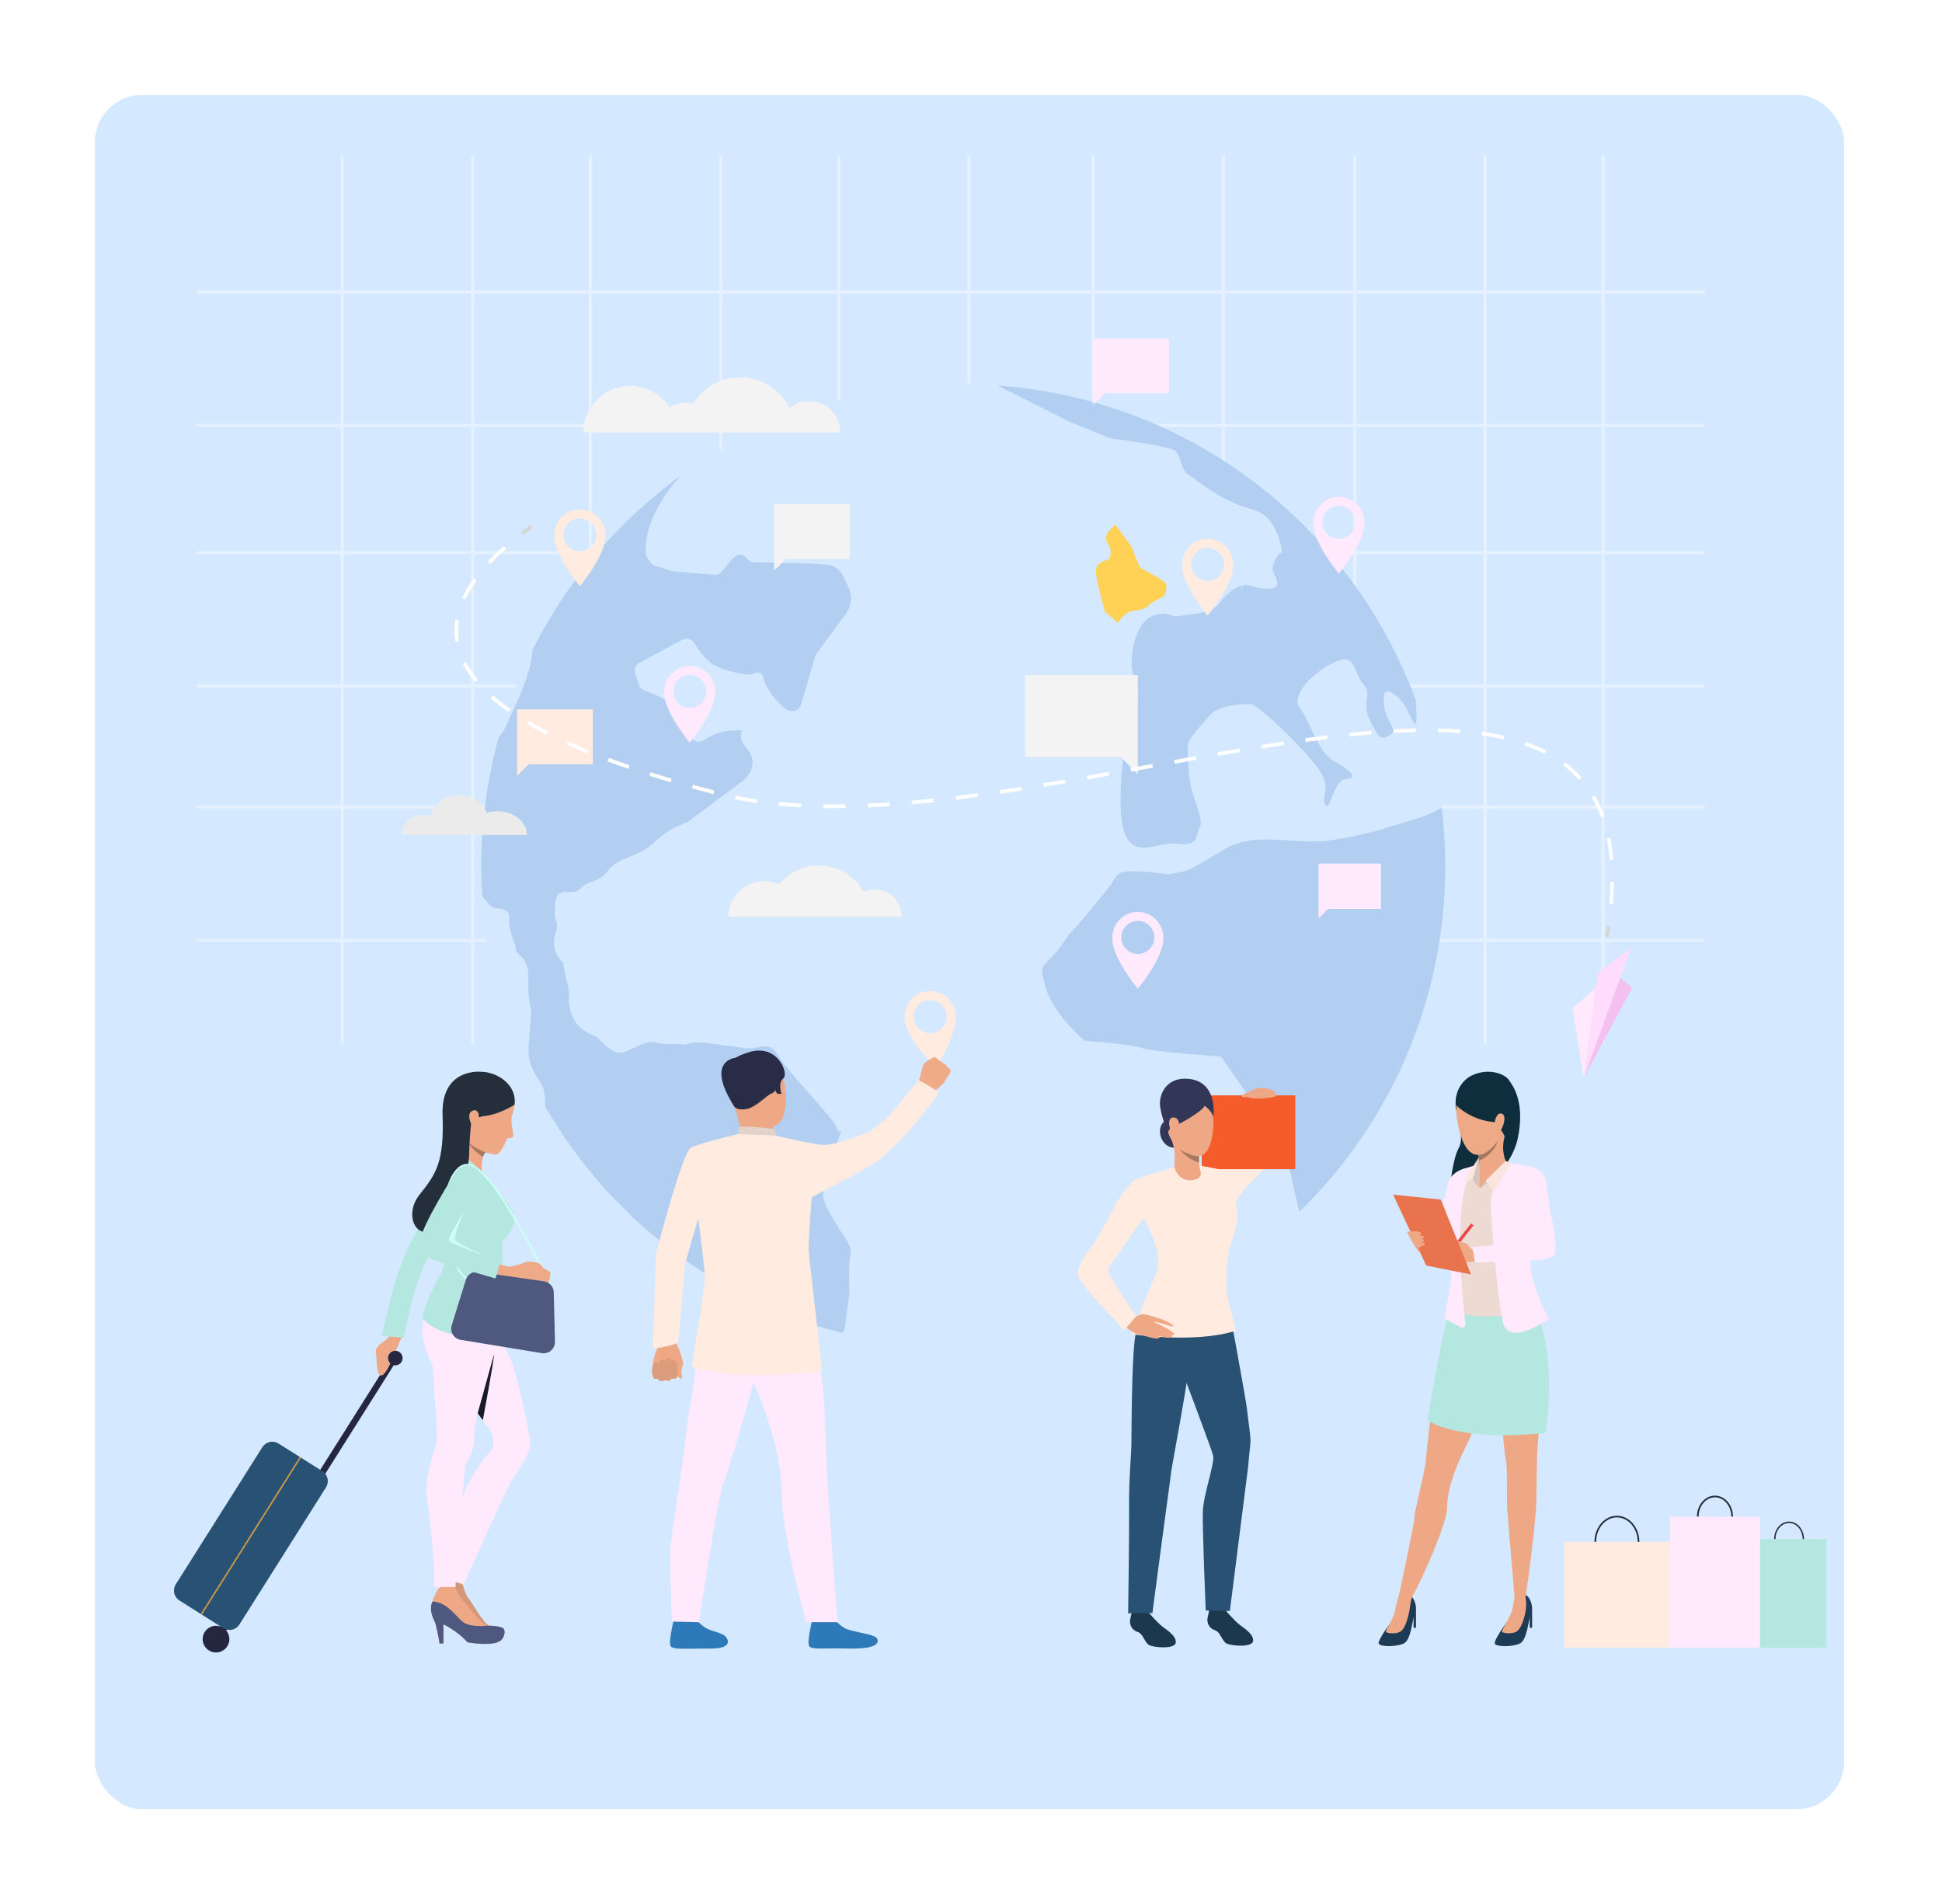<svg width="614" height="602" viewBox="0 0 614 602" fill="none" xmlns="http://www.w3.org/2000/svg">
<g filter="url(#filter0_dd_2967_10213)">
<rect x="30" y="30" width="553.041" height="542" rx="15" fill="#D4E8FF"/>
</g>
<g opacity="0.4">
<path d="M62.118 92.3H539.036" stroke="white" stroke-miterlimit="10"/>
<path d="M62.118 134.504H539.036" stroke="white" stroke-miterlimit="10"/>
<path d="M62.118 174.712H539.036" stroke="white" stroke-miterlimit="10"/>
<path d="M62.118 216.916H539.036" stroke="white" stroke-miterlimit="10"/>
<path d="M62.118 255.126H539.036" stroke="white" stroke-miterlimit="10"/>
<path d="M62.118 297.331H539.036" stroke="white" stroke-miterlimit="10"/>
<path d="M386.784 49.07V330.236" stroke="white" stroke-miterlimit="10"/>
<path d="M345.589 49.07V330.236" stroke="white" stroke-miterlimit="10"/>
<path d="M306.354 49.07V330.236" stroke="white" stroke-miterlimit="10"/>
<path d="M265.159 49.07V330.236" stroke="white" stroke-miterlimit="10"/>
<path d="M227.885 49.07V330.236" stroke="white" stroke-miterlimit="10"/>
<path d="M186.677 49.07V330.236" stroke="white" stroke-miterlimit="10"/>
<path d="M149.416 49.07V330.236" stroke="white" stroke-miterlimit="10"/>
<path d="M108.221 49.07V330.236" stroke="white" stroke-miterlimit="10"/>
<path d="M506.838 49.07V330.236" stroke="white" stroke-miterlimit="10"/>
<path d="M469.576 49.07V330.236" stroke="white" stroke-miterlimit="10"/>
<path d="M428.382 49.07V330.236" stroke="white" stroke-miterlimit="10"/>
</g>
<g filter="url(#filter1_d_2967_10213)">
<path d="M456.577 280.317C462.331 196.354 398.93 123.624 314.967 117.871C231.004 112.118 158.275 175.519 152.521 259.482C146.768 343.444 210.169 416.174 294.132 421.927C378.094 427.681 450.824 364.28 456.577 280.317Z" fill="#D4E8FF"/>
<path d="M350.754 172.814C350.754 172.814 346.517 173.536 346.517 176.35C346.517 179.164 347.929 184.091 347.929 184.091L349.341 189.379L353.458 192.905L354.98 190.813C354.98 190.813 356.633 189.324 358.155 189.149C363.4 188.514 363.443 186.981 363.443 186.981L368.031 184.452C368.031 184.452 369.794 180.927 368.031 179.876C366.268 178.813 361.177 175.638 360.728 175.638C360.279 175.638 357.816 168.938 357.816 168.938L352.648 161.887C352.648 161.887 349.002 164.81 349.714 166.693C350.414 168.576 351.476 169.288 351.126 171.051L350.776 172.814H350.754Z" fill="url(#paint0_linear_2967_10213)"/>
<path d="M455.818 251.414C453.42 252.837 451.209 253.779 447.147 255.027C436.516 258.279 433.559 259.461 421.746 261.52C409.932 263.589 396.936 258.268 386.6 264.772C376.265 271.264 374.392 271.461 374.392 271.461L369.378 272.447C369.378 272.447 355.834 270.29 353.634 272.348C351.718 274.144 354.126 272.447 345.269 283.078C336.411 293.709 339.411 289.297 336.411 293.709C329.875 303.333 328.145 299.019 330.51 307.888C332.875 316.745 342.915 325.012 342.915 325.012C342.915 325.012 358.276 326.194 361.221 327.376C364.177 328.559 386.031 330.037 386.031 330.037C386.031 330.037 401.677 352.482 404.622 357.201C407.578 361.931 407.797 366.923 409.954 375.507C410.304 376.92 410.589 378.102 410.819 379.109C439.275 351.431 456.946 312.716 456.946 269.885C456.946 263.633 456.563 257.458 455.84 251.414H455.818Z" fill="#B2CFF1"/>
<path d="M418.975 250.342C420.387 253.517 421.449 242.568 425.686 242.218C429.935 241.867 426.037 239.042 421.449 236.459C416.862 233.875 413.676 223.145 410.851 219.619C408.026 216.083 415.088 208.32 422.15 205.255C429.212 202.2 427.8 209.021 430.975 212.196C434.161 215.382 430.274 218.196 433.088 223.67C435.913 229.145 436.274 230.207 439.405 228.444C442.537 226.67 438.059 224.7 437.566 218.557C437.336 215.612 437.336 212.557 441.923 216.368C446.423 220.09 448.537 233.163 447.628 217.386C427.427 162.346 376.384 122.208 315.433 117.895L338.403 129.456L351.027 134.58C351.027 134.58 369.574 136.945 371.545 138.533C373.516 140.11 373.516 144.85 375.487 145.88C377.457 146.909 385.34 154.321 395.993 157.08C402.234 158.701 404.544 165.335 405.388 170.558C403.296 171.62 402.355 174.675 402.355 175.835C402.355 177.248 404.128 179.021 403.767 180.861C403.417 182.711 398.829 182.197 395.643 181.288C392.457 180.401 394.231 181.124 392.457 181.288C390.694 181.452 387.87 183.598 385.395 186.839C382.921 190.069 377.621 189.959 373.384 190.682C369.147 191.415 370.209 188.897 364.56 190.682C358.91 192.466 356.436 204.784 358.56 210.083C360.673 215.382 359.611 218.557 358.198 223.681C356.786 228.794 354.804 231.017 354.323 246.466C353.501 272.25 364.921 261.641 371.983 262.714C379.045 263.765 377.983 260.239 379.395 257.414C380.808 254.59 376.22 247.177 375.87 240.466C375.519 233.754 375.158 232.342 375.87 230.535C376.57 228.729 379.757 225.28 382.57 222.094C385.395 218.919 392.818 218.568 395.293 218.568C397.767 218.568 412.252 232.692 416.829 239.053C421.416 245.415 417.53 247.177 418.942 250.352L418.975 250.342Z" fill="#B2CFF1"/>
<path d="M168.38 201.411C168.336 201.576 168.314 201.751 168.303 201.915C167.931 207.291 165.676 213.17 162.621 219.729C160.125 225.116 159.621 226.824 158.045 228.652C157.891 228.827 157.771 229.013 157.661 229.221C154.081 242.174 152.165 255.805 152.165 269.896C152.165 272.918 152.264 275.907 152.439 278.885C152.548 279.29 152.734 279.673 153.008 280.013L154.661 282.027C155.198 282.684 155.986 283.078 156.84 283.111C158.559 283.155 161.395 283.637 161.044 286.418C160.563 290.381 163.289 294.574 163.158 296.271C163.026 297.968 167.329 298.417 167.055 305.129C166.847 310.461 167.57 313.844 167.866 315.016C167.953 315.333 167.975 315.662 167.953 315.99C167.833 317.589 167.46 322.592 167.132 326.818C166.749 331.931 168.807 334.931 170.329 337.34C171.763 339.585 172.322 340.263 172.365 345.322C172.365 345.53 172.409 345.738 172.453 345.946C192.632 380.938 226.321 407.149 266.382 417.485C266.897 416.467 267.258 415.372 267.313 414.627V414.595C267.423 413.105 268.342 406.186 268.539 404.752C268.561 404.576 268.572 404.412 268.561 404.226C268.495 402.737 268.189 395.182 268.89 392.664C269.667 389.872 267.488 388.591 262.43 379.646C257.382 370.712 262.474 371.665 263.459 366.026C264.444 360.398 264.017 358.646 265.419 355.329C266.809 352.011 265.419 355.329 264.488 352.406C263.547 349.482 249.598 335.665 246.215 329.917C242.832 324.158 240.062 328.307 234.992 327.355C229.934 326.402 234.992 327.355 223.562 325.767C217.836 324.968 217.595 326.556 215.69 326.205C213.182 325.745 211.08 326.698 207.106 325.559C203.131 324.421 197.569 330.355 194.274 328.483C190.989 326.632 190.562 325.581 189.062 324.202C187.562 322.822 182.701 322.384 180.73 316.614C178.771 310.844 180.84 311.764 179.34 306.662C177.851 301.56 178.365 300.739 177.829 300.125C177.303 299.523 173.668 296.677 175.869 290.129C176.898 287.085 174.971 288.782 175.486 281.972C176 275.162 180.916 279.903 183.424 276.98C185.931 274.045 189.248 275.392 192.424 271.078C195.61 266.754 201.85 267.224 207.248 261.958C212.646 256.692 217.825 256.33 218.306 255.214L235.135 242.655C235.222 242.59 235.299 242.535 235.365 242.458C236.164 241.714 240.302 237.444 236 232.451C231.281 226.966 238.157 226.626 231.281 226.966C227.558 227.152 224.569 228.641 222.609 229.977C221.175 230.951 219.226 230.524 218.361 229.013C217.682 227.831 216.905 226.539 216.182 225.543C214.781 223.594 211.463 219.072 210.237 217.419C209.931 217.002 209.526 216.674 209.055 216.466C207.85 215.93 205.409 214.867 203.92 214.375C203.044 214.079 202.343 213.422 202.037 212.557C201.61 211.342 201.194 210.149 200.832 208.966C200.405 207.598 200.996 206.13 202.256 205.463L215.679 198.302C217.08 197.547 218.832 198.039 219.631 199.419C220.748 201.368 222.555 203.995 224.887 205.649C228.215 208.003 234.116 208.988 236.164 209.262C236.602 209.316 237.051 209.273 237.478 209.13C238.562 208.78 240.762 208.243 241.135 209.667C242.459 214.659 245.93 218.174 248.624 220.254C250.277 221.524 252.675 220.736 253.266 218.743L257.755 203.459C257.853 203.13 258.007 202.813 258.215 202.539L267.499 189.981C269.218 187.66 269.547 184.583 268.364 181.956L266.7 178.266C265.747 176.153 263.7 174.718 261.39 174.543L256.638 174.182L238.507 173.777C237.62 173.755 236.799 173.339 236.24 172.638C235.343 171.489 233.558 170.251 231.018 173.306L228.237 176.667C227.624 177.412 226.671 177.817 225.708 177.729L213.139 176.645C212.909 176.623 212.69 176.58 212.482 176.514C211.595 176.218 209.011 175.397 207.336 174.959C206.569 174.762 205.934 174.259 205.529 173.591C205.026 172.759 204.106 171.762 204.084 170.832C203.876 159.062 212.898 148.879 215.372 146.317C195.621 160.595 179.438 179.481 168.391 201.411H168.38Z" fill="#B2CFF1"/>
</g>
<path d="M431.358 165.137C431.358 160.692 427.756 157.079 423.299 157.079C418.843 157.079 415.241 160.681 415.241 165.137C415.241 165.291 415.241 165.444 415.252 165.597H415.241C415.241 171.729 423.299 181.352 423.299 181.352C423.299 181.352 431.358 171.739 431.358 165.597H431.347C431.347 165.444 431.358 165.291 431.358 165.137ZM423.289 170.36C420.409 170.36 418.066 168.028 418.066 165.137C418.066 162.247 420.398 159.915 423.289 159.915C426.179 159.915 428.511 162.258 428.511 165.137C428.511 168.017 426.168 170.36 423.289 170.36Z" fill="#FFE9FD"/>
<path d="M367.8 296.381C367.8 291.935 364.198 288.322 359.742 288.322C355.286 288.322 351.684 291.935 351.684 296.381C351.684 296.534 351.684 296.687 351.695 296.84H351.684C351.684 302.972 359.742 312.596 359.742 312.596C359.742 312.596 367.8 302.983 367.8 296.84H367.789C367.789 296.687 367.8 296.534 367.8 296.381ZM359.742 301.603C356.862 301.603 354.519 299.26 354.519 296.381C354.519 293.501 356.851 291.158 359.742 291.158C362.632 291.158 364.964 293.49 364.964 296.381C364.964 299.271 362.632 301.603 359.742 301.603Z" fill="#FFE9FD"/>
<path d="M226.123 218.579C226.123 214.134 222.521 210.52 218.065 210.52C213.609 210.52 210.007 214.134 210.007 218.579C210.007 218.732 210.007 218.885 210.018 219.039H210.007C210.007 225.17 218.065 234.794 218.065 234.794C218.065 234.794 226.123 225.181 226.123 219.039H226.112C226.112 218.885 226.123 218.732 226.123 218.579ZM218.065 223.801C215.186 223.801 212.843 221.458 212.843 218.579C212.843 215.699 215.175 213.356 218.065 213.356C220.956 213.356 223.288 215.688 223.288 218.579C223.288 221.469 220.956 223.801 218.065 223.801Z" fill="#FFE9FD"/>
<path d="M191.394 169.123C191.394 164.667 187.792 161.064 183.336 161.064C178.879 161.064 175.277 164.667 175.277 169.123C175.277 169.276 175.277 169.429 175.288 169.583H175.277C175.277 175.714 183.336 185.338 183.336 185.338C183.336 185.338 191.394 175.725 191.394 169.583H191.383C191.383 169.429 191.394 169.276 191.394 169.123ZM183.336 174.345C180.456 174.345 178.113 172.002 178.113 169.123C178.113 166.243 180.456 163.9 183.336 163.9C186.215 163.9 188.558 166.232 188.558 169.123C188.558 172.013 186.226 174.345 183.336 174.345Z" fill="#FFEBE0"/>
<path d="M389.873 178.419C389.873 173.963 386.271 170.361 381.815 170.361C377.359 170.361 373.757 173.974 373.757 178.419C373.757 178.572 373.757 178.725 373.768 178.879H373.757C373.757 185.01 381.815 194.634 381.815 194.634C381.815 194.634 389.873 185.021 389.873 178.879H389.862C389.862 178.725 389.873 178.572 389.873 178.419ZM381.815 183.641C378.936 183.641 376.593 181.309 376.593 178.419C376.593 175.528 378.925 173.196 381.815 173.196C384.706 173.196 387.038 175.539 387.038 178.419C387.038 181.298 384.706 183.641 381.815 183.641Z" fill="#FFEBE0"/>
<path d="M436.646 273.026H416.884V287.347V290.369L419.906 287.347H436.646V273.026Z" fill="#FFE9FD"/>
<path d="M268.703 159.368H244.77V176.722V180.368L248.426 176.722H268.703V159.368Z" fill="#F3F3F3"/>
<path d="M187.431 224.283H163.497V241.637V245.294L167.154 241.637H187.431V224.283Z" fill="#FFEBE0"/>
<path d="M324.093 213.455H359.742V239.294V244.747L354.3 239.294H324.093V213.455Z" fill="#F3F3F3"/>
<path d="M369.628 107H345.694V124.343V128L349.351 124.343H369.628V107Z" fill="#FFE9FD"/>
<path d="M167.514 380.095C167.514 380.095 167.514 380.095 167.503 380.095C167.558 380.117 167.569 380.128 167.514 380.095Z" fill="#323657"/>
<path d="M276.564 281.238C275.316 281.238 274.123 281.512 273.05 281.994C270.301 277.012 264.991 273.629 258.893 273.629C253.813 273.629 249.28 275.972 246.324 279.64C244.867 278.95 243.236 278.567 241.517 278.567C235.32 278.567 230.306 283.592 230.306 289.778H285.104C285.104 285.059 281.283 281.238 276.564 281.238Z" fill="#F3F3F3"/>
<path d="M265.67 136.704C265.67 131.241 261.247 126.818 255.783 126.818C253.462 126.818 251.316 127.617 249.63 128.964C246.784 123.227 240.86 119.296 234.028 119.296C227.722 119.296 222.193 122.646 219.138 127.683C218.339 127.464 217.485 127.343 216.62 127.343C214.791 127.343 213.083 127.869 211.638 128.778C209.021 124.694 204.445 121.989 199.233 121.989C191.098 121.989 184.496 128.591 184.496 136.726H265.681L265.67 136.704Z" fill="#F3F3F3"/>
<path d="M166.606 263.972C166.606 259.834 162.412 256.472 157.245 256.472C156.073 256.472 154.945 256.648 153.916 256.965C152.548 253.659 149.164 251.316 145.201 251.316C140.8 251.316 137.099 254.206 136.103 258.104C135.336 257.819 134.515 257.655 133.639 257.655C129.971 257.655 126.993 260.48 126.993 263.972H166.595H166.606Z" fill="#EBEBEB"/>
<path d="M146.165 500.466C146.165 500.466 147.052 504.057 148.015 505.152C148.979 506.247 152.899 513.32 154.541 513.889C156.172 514.458 159.501 515.181 159.533 515.914C159.566 516.648 159.128 520.13 154.322 519.527C149.526 518.925 148.278 518.652 147.293 517.305C146.307 515.958 141.107 511.918 139.848 511.754L140.22 517.754L138.961 517.6C138.961 517.6 138.698 510.013 137.91 508.447C137.132 506.893 138.818 501.736 141.545 499.885C144.271 498.035 146.165 500.466 146.165 500.466Z" fill="#D69779"/>
<path d="M143.953 501.703C143.953 501.703 145.278 505.152 146.373 506.115C147.468 507.079 152.241 513.615 153.927 513.976C155.624 514.338 159.008 514.644 159.128 515.367C159.248 516.089 159.248 519.604 154.409 519.604C149.57 519.604 148.3 519.484 147.15 518.268C146 517.064 141.468 513.549 140.198 513.549V519.593H138.928C138.928 519.593 137.723 512.093 136.749 510.648C135.785 509.192 136.803 503.871 139.289 501.703C141.774 499.524 143.942 501.703 143.942 501.703H143.953Z" fill="#EEA886"/>
<path d="M153.939 513.976C153.939 513.976 148.552 514.579 146.318 512.772C144.085 510.955 141.326 506.52 136.782 506.323C136.782 506.323 135.107 508.371 137.658 513.199C137.658 513.199 139.005 518.695 138.939 519.604H140.209V513.56C140.209 513.56 144.72 515.674 147.786 519.243C147.786 519.243 157.026 520.94 158.833 518.093C158.833 518.093 159.829 516.67 159.435 515.247C159.041 513.823 153.928 513.976 153.928 513.976H153.939Z" fill="#4F5980"/>
<path d="M167.658 457.02C167.461 459.484 163.53 465.703 162.085 467.542C160.64 469.381 146.614 500.969 146.614 500.969L143.012 499.852C143.012 499.852 144.26 495.067 143.801 484.513C143.341 473.958 152.811 461.038 154.268 459.736C156.414 457.82 156.326 455.017 155.209 452.717C154.924 452.137 153.961 450.747 152.669 448.995C152.165 448.316 151.618 447.582 151.038 446.816C147.206 441.747 142.169 435.407 142.169 435.407C142.169 435.407 140.067 433.502 135.611 427.283C131.155 421.054 135.874 413.127 135.874 413.127C146.822 410.904 158.22 418.174 158.22 418.174C158.22 418.174 158.22 423.747 160.902 428.663C163.596 433.579 167.855 454.557 167.658 457.009V457.02Z" fill="#FFE9FD"/>
<path d="M135.862 413.138C135.862 413.138 129.982 419.072 136.803 431.521C136.803 431.521 137.307 438.627 137.373 440.992C137.438 443.346 138.752 452.203 137.833 456.462C136.913 460.721 134.099 467.082 134.953 473.236C135.807 479.4 137.975 497.224 136.99 501.746H143.997C143.997 501.746 146.679 464.258 147.27 462.944C147.862 461.63 150.15 458.816 150.019 452.98C149.887 447.145 158.077 424.798 158.208 418.174C158.34 411.55 135.862 413.127 135.862 413.127V413.138Z" fill="#FFE9FD"/>
<path d="M126.004 429.226L124.31 428.157L69.145 515.586L70.84 516.655L126.004 429.226Z" fill="#252740"/>
<path d="M124.684 420.814C124.684 420.814 122.614 423.233 121.563 423.967C120.512 424.7 118.465 425.97 118.848 427.985C119.231 430 118.892 434.697 120.523 434.883C122.154 435.058 125.275 426.934 125.943 425.138C126.622 423.343 127.497 421.919 127.497 421.919L124.684 420.825V420.814Z" fill="#EEA886"/>
<path d="M71.867 520.479C70.619 522.45 68.013 523.041 66.043 521.793C64.072 520.545 63.48 517.939 64.729 515.968C65.977 513.998 68.583 513.406 70.553 514.655C72.524 515.903 73.115 518.508 71.867 520.479Z" fill="#252740"/>
<path d="M70.586 514.754L56.725 506.006C54.995 504.911 54.48 502.633 55.575 500.903L82.958 457.535C84.053 455.806 86.33 455.291 88.06 456.386L101.921 465.134C103.651 466.229 104.166 468.517 103.071 470.236L75.688 513.604C74.593 515.334 72.316 515.848 70.586 514.754Z" fill="#285173"/>
<path d="M95.175 460.876L94.759 460.614L63.444 510.245L63.86 510.508L95.175 460.876Z" fill="#C99849"/>
<path d="M144.03 383.402C143.592 383.905 141.819 386.829 139.946 389.949C139.64 390.464 139.322 390.989 139.016 391.504C138.764 391.92 138.523 392.336 138.282 392.741C138.019 393.179 137.757 393.617 137.505 394.033C136.454 395.774 135.578 397.219 135.14 397.865C133.892 399.726 131.647 406.613 131.122 407.971C130.596 409.328 127.629 422.894 127.629 422.894C127.629 422.894 120.414 422.543 120.666 422.007C120.917 421.47 124.421 406.854 125.089 404.653C125.965 401.774 129.162 394.066 129.468 393.496C129.775 392.927 136.289 380.982 137.187 378.924C138.14 376.734 138.687 374.741 142.41 370.756C146.132 366.77 150.019 369.157 150.019 369.157C153.162 371.665 144.939 382.372 144.041 383.402H144.03Z" fill="#B4E7DF"/>
<path d="M146.416 365.018C146.854 362.653 146.416 359.248 146.416 359.248C146.416 359.248 155.033 363.233 153.544 364.317C153.161 364.602 152.887 365.139 152.701 365.785C152.175 367.624 152.328 370.317 152.328 370.317L155.186 373.722C157.715 377.193 146.197 366.157 146.416 365.018Z" fill="#EEA886"/>
<path d="M152.723 340.088C155.592 340.034 161.898 341.654 162.665 349.263C162.665 349.263 162.38 351.3 161.833 352.898C161.285 354.486 162.599 359.271 162.216 359.5C161.833 359.719 160.267 359.982 160.267 359.982C160.267 359.982 158.449 365.117 156.632 365.019C154.814 364.92 147.971 363.311 144.917 356.774C141.862 350.238 141.139 340.329 152.712 340.099L152.723 340.088Z" fill="#EEA886"/>
<path d="M162.665 349.274C162.665 349.274 157.924 352.307 153.293 352.821C148.661 353.325 145.585 358.011 145.585 358.011C145.585 358.011 138.807 349 144.676 342.026C150.545 335.063 163.924 340.449 162.676 349.274H162.665Z" fill="#252E3B"/>
<path d="M159.414 391.777C157.991 393.277 159.162 396.748 158.965 398.73C158.91 399.255 158.746 400.985 158.516 403.285C158.275 405.66 157.969 408.628 157.662 411.496C157.531 412.646 157.41 413.773 157.279 414.835C156.885 418.219 156.502 420.967 156.25 421.657C155.549 423.627 139.925 423.726 133.739 417.036C133.739 417.036 132.655 414.835 139.75 402.014C141.173 399.442 139.783 386.686 138.633 383.314C137.484 379.942 137.078 368.457 146.418 365.019C146.418 365.019 152.023 369.858 153.94 372.026C155.856 374.194 162.096 382.033 162.677 384.387C163.246 386.741 160.98 390.146 159.425 391.777H159.414Z" fill="#B4E7DF"/>
<path d="M153.545 364.307C153.162 364.592 152.889 365.128 152.702 365.774C149.363 363.77 147.71 360.76 147.666 360.672C149.494 362.927 153.545 364.307 153.545 364.307Z" fill="#A77860"/>
<path d="M139.925 390.572C139.695 390.999 139.476 391.426 139.246 391.842C139.005 392.302 138.764 392.74 138.534 393.167C138.217 389.346 138.074 380.018 138.074 380.018C138.074 380.018 138.479 382.777 138.895 384.244C139.29 385.602 139.837 389.915 139.925 390.572Z" fill="#DE8F3E"/>
<path d="M151.421 338.851C151.421 338.851 139.399 337.92 139.925 352.548C140.461 367.175 138.009 371.029 132.688 377.653C127.367 384.288 132.031 392.554 137.188 388.295C142.345 384.036 148.257 374.423 148.366 364.142C148.476 353.862 151.421 338.84 151.421 338.84V338.851Z" fill="#252E3B"/>
<path d="M151.377 352.548C151.377 351.65 150.424 350.281 148.924 351.464C147.424 352.646 149.274 356.949 150.49 356.566C151.705 356.183 151.377 353.478 151.377 352.548Z" fill="#EEA886"/>
<path d="M156.49 409.569C153.008 408.627 149.899 406.897 147.238 404.434C143.362 400.853 140.877 395.062 140.231 388.131C139.672 382.142 140.603 375.967 142.661 372.025C144.249 368.971 146.384 367.558 148.65 368.062C152.263 368.85 157.814 375.781 165.128 388.657C170.548 398.204 174.993 407.642 175.037 407.74L175.168 408.014L174.895 408.134C174.895 408.134 170.833 409.908 165.457 410.335C164.679 410.401 163.913 410.423 163.157 410.423C160.836 410.423 158.603 410.138 156.512 409.569H156.49ZM148.519 368.642C146.537 368.215 144.643 369.507 143.187 372.31C141.183 376.153 140.275 382.197 140.822 388.087C141.457 394.875 143.877 400.525 147.632 404.007C153.501 409.437 160.519 410.127 165.369 409.744C169.847 409.393 173.362 408.101 174.347 407.707C172.705 404.248 156.402 370.361 148.508 368.642H148.519Z" fill="#CEFDF6"/>
<path d="M157.979 399.737C157.979 399.737 160.782 400.548 161.417 400.438C162.052 400.329 164.811 399.704 165.621 399.223C166.431 398.73 168.074 398.785 169.727 399.179C171.38 399.562 171.205 400.69 172.256 401.226C173.318 401.752 174.128 402.004 174.019 402.737C173.909 403.482 173.778 405.453 173.209 405.518C172.639 405.584 163.869 405.562 156.829 403.602C149.789 401.642 157.968 399.748 157.968 399.748L157.979 399.737Z" fill="#EEA987"/>
<path d="M172.015 405.101L151.202 402.134C149.461 401.893 147.808 402.933 147.282 404.62L142.815 419.017C142.169 421.087 143.516 423.254 145.651 423.605L171.315 427.798C173.526 428.159 175.519 426.419 175.464 424.185L175.081 408.55C175.037 406.809 173.745 405.342 172.015 405.101Z" fill="#4F5980"/>
<path d="M124.191 431.521C125.384 431.959 126.698 431.357 127.147 430.164C127.585 428.97 126.983 427.656 125.789 427.207C124.596 426.769 123.282 427.372 122.833 428.565C122.395 429.758 122.997 431.083 124.191 431.521Z" fill="#252740"/>
<path d="M146.537 383.182C146.537 383.182 143.231 391.306 143.965 392.203C144.698 393.101 153.545 397.141 153.545 397.141C153.545 397.141 140.757 395.039 140.669 392.915C140.581 390.78 146.537 383.182 146.537 383.182Z" fill="#CEFDF6"/>
<path d="M144.107 370.492C144.107 370.492 132.994 387.824 132.994 392.149C132.994 396.474 133.881 397.503 141.731 399.802C149.571 402.101 156.665 404.214 156.665 404.214L158.264 398.817C158.264 398.817 142.531 393.375 141.874 392.291C141.217 391.207 151.081 375.956 151.081 375.956C151.081 375.956 153.895 371.303 150.14 369.146C146.384 366.989 144.118 370.503 144.118 370.503L144.107 370.492Z" fill="#B4E7DF"/>
<path d="M156.194 428.159C156.194 430.13 152.658 449.006 152.658 449.006C152.154 448.327 151.607 447.594 151.026 446.827L156.194 428.149V428.159Z" fill="#181929"/>
<path d="M465.014 340.175C465.014 340.175 458.948 343.142 460.448 351.222C461.948 359.302 462.616 360.386 460.93 363.54C459.255 366.693 457.273 380.16 458.784 382.711C460.295 385.262 477.484 371.499 479.871 359.948C482.258 348.397 478.36 343.263 476.981 341.347C475.601 339.43 470.379 337.449 465.014 340.175Z" fill="#0E2D3D"/>
<path d="M463.328 369.332C463.328 369.332 460.24 369.956 458.499 372.518C457.295 374.292 457.196 378.244 457.021 378.989C456.846 379.733 454.547 388.142 454.547 388.142L460.985 392.456L463.328 369.343V369.332Z" fill="#FFE9FD"/>
<path d="M439.558 513.165C439.558 513.165 435.354 518.815 435.934 519.713C436.514 520.611 440.927 520.731 443.609 519.713C446.302 518.684 446.368 512.06 447.572 509.213C448.087 508.02 446.992 504.505 445.459 504.242C443.926 503.979 442.262 504.735 442.262 504.735C442.262 504.735 443.85 508.742 439.547 513.154L439.558 513.165Z" fill="#1D3B54"/>
<path d="M442.241 504.701C442.241 504.701 441.354 507.11 441.037 509.409C440.763 511.314 438.048 515.365 438.168 515.88C438.299 516.395 441.759 516.854 443.161 515.541C444.573 514.216 445.471 510.384 445.788 508.085C446.073 505.95 446.445 504.887 446.445 504.887C446.445 504.887 443.588 503.3 442.241 504.712V504.701Z" fill="#EEA886"/>
<path d="M476.116 513.264C476.116 513.264 472.064 518.826 472.645 519.724C473.225 520.622 477.637 520.742 480.32 519.724C483.013 518.695 483.079 512.071 484.283 509.224C484.787 508.03 483.703 504.516 482.17 504.253C480.637 504.001 478.842 504.801 478.842 504.801C478.842 504.801 480.407 508.852 476.105 513.253L476.116 513.264Z" fill="#1D3B54"/>
<path d="M478.853 504.801C478.853 504.801 478.536 507.428 478.021 509.279C477.507 511.14 474.758 515.355 474.879 515.87C475.01 516.385 478.459 516.844 479.871 515.531C481.284 514.206 482.368 510.385 482.499 508.074C482.631 505.764 482.182 504.253 482.182 504.253C482.182 504.253 480.2 503.388 478.853 504.801Z" fill="#EEA886"/>
<path d="M458.619 412.754C458.619 412.754 455.017 429.517 454.185 433.743C453.353 437.969 451.043 458.411 450.791 461.881C450.539 465.363 447.025 478.458 447.2 479.695C447.364 480.932 441.988 505.873 441.988 505.873C441.988 505.873 443.828 507.352 445.755 506.005C446.751 505.315 457.546 482.651 457.546 476.454C457.546 467.87 463.886 456.67 464.707 454.754C472.316 436.918 470.816 431.466 471.813 430.305C472.809 429.145 472.897 431.017 473.477 433.59C474.057 436.152 475.294 458.334 476.039 461.148C476.783 463.962 476.203 473.476 476.619 478.283C477.035 483.078 478.853 504.8 478.853 504.8C478.853 504.8 480.265 507.001 482.236 504.855C482.663 504.395 485.641 480.669 485.729 474.954C485.816 469.239 485.904 461.367 486.057 458.892C487.59 435.232 491.356 431.849 485.422 415.097C474.309 383.74 458.619 412.743 458.619 412.743V412.754Z" fill="#EEA886"/>
<path d="M482.816 408.068C482.816 408.068 493.086 422.433 488.663 453.002C488.663 453.002 464.313 456.308 451.262 449.169C451.262 449.169 456.659 417.648 458.608 412.754C460.568 407.849 482.816 408.068 482.816 408.068Z" fill="#B4E7DF"/>
<path d="M447.692 508.72V514.643H446.926V510.066L447.692 508.72Z" fill="#1D3B54"/>
<path d="M484.404 508.72V514.643H483.638V510.066L484.404 508.72Z" fill="#1D3B54"/>
<path d="M469.043 367.229C469.043 367.229 465.255 369.014 463.952 369.276C462.638 369.539 457.536 376.163 456.649 378.572C455.751 380.991 456.649 384.615 458.489 388.875C460.328 393.134 458.598 394.546 459.43 398.805C460.273 403.064 461.007 412.075 460.854 414.429C460.7 416.794 482.105 417.243 486.988 412.929C486.988 412.929 482.072 405.571 481.448 404.52C480.813 403.469 481.339 397.743 481.919 396.276C482.499 394.809 486.342 382.294 486.342 382.294C486.342 382.294 489.485 372.692 486.649 370.481C484.174 368.565 477.452 367.875 476.237 367.459C475.032 367.043 471.518 366.857 469.043 367.229Z" fill="#EDDAD3"/>
<path d="M467.828 375.671L465.528 372.977L467.521 365.894C467.521 365.894 468.189 369.835 467.828 375.671Z" fill="#D6C5BE"/>
<path d="M467.236 362.872C467.236 362.872 467.335 363.824 467.466 365.127C467.521 365.708 467.576 366.365 467.631 367.032C467.784 368.937 467.915 371.007 467.838 372.058C467.838 372.058 471.769 375.999 476.236 367.459C476.236 367.459 474.353 363.945 475.776 359.149C477.189 354.354 467.247 362.861 467.247 362.861L467.236 362.872Z" fill="#EEA886"/>
<path d="M467.828 372.068V375.671L472.361 372.287L467.828 372.068Z" fill="#EEA886"/>
<path d="M467.828 375.671L469.711 373.339L476.04 367.032L478.087 369.003L467.828 375.671Z" fill="#D6C5BE"/>
<path d="M476.916 367.634C476.916 367.634 471.605 375.692 471.354 379.24C471.102 382.787 473.324 409.316 475.109 417.834C476.894 426.363 489.78 416.87 489.78 416.87C489.78 416.87 481.12 402.856 484.448 391.634C487.777 380.411 488.981 375.922 488.981 375.922C488.981 375.922 487.842 369.67 483.78 368.795C480.222 368.017 476.916 367.623 476.916 367.623V367.634Z" fill="#FFE9FD"/>
<path d="M456.287 379.656C456.287 379.656 455.324 383.039 459.057 390.539C459.057 390.539 459.003 400.119 458.893 403.119C458.784 406.108 456.671 416.882 456.671 416.882L461.773 419.597C462.517 420.035 463.437 419.433 463.338 418.579C462.298 409.962 458.893 377.269 466.24 368.488L463.295 369.353C463.295 369.353 458.061 373.634 456.298 379.667L456.287 379.656Z" fill="#FFE9FD"/>
<path d="M465.539 372.977L462.638 373.777L467.532 365.894L465.539 372.977Z" fill="#FAE6DE"/>
<path d="M469.711 373.339L472.361 376.809L477.791 367.755L476.039 367.032L469.711 373.339Z" fill="#FAE6DE"/>
<path d="M465.132 386.799L458.117 395.685L458.873 396.282L465.888 387.396L465.132 386.799Z" fill="#EB4747"/>
<path d="M466.317 395.236C466.317 395.236 465.649 395.247 465.2 394.918C464.434 394.349 464.16 392.926 462.813 393.035C461.467 393.145 460.842 397.36 461.182 398.159C461.521 398.959 463.383 399.353 466.153 398.805C468.912 398.258 466.317 395.247 466.317 395.247V395.236Z" fill="#EEA886"/>
<path d="M463.284 393.057C463.284 393.057 461.346 392.4 459.123 391.919C457.163 391.491 454.82 391.36 454.601 391.7C454.349 392.072 456.506 392.4 458.433 392.948C460.196 393.451 459.78 393.627 459.78 393.627C459.78 393.627 459.9 393.572 457.875 393.375C455.707 393.167 453.473 393.178 453.254 393.605C453.145 393.813 453.222 393.955 454.01 394.152C453.539 394.13 453.473 394.251 453.452 394.437C453.353 395.411 456.517 396.189 457.776 396.495C456.813 396.265 456.079 396.189 456.43 396.845C456.824 397.59 461.346 398.499 462.933 398.969C464.674 399.484 463.294 393.024 463.294 393.024L463.284 393.057Z" fill="#EEA886"/>
<path d="M483.025 368.959C484.36 368.532 488.258 369.912 488.915 373.919C489.572 377.926 489.835 382.361 490.459 384.528C491.072 386.685 492.649 396.233 491.324 397.032C489.999 397.82 487.503 398.543 483.999 398.543C480.496 398.543 466.339 399.178 466.339 399.178L465.463 394.185C465.463 394.185 470.795 393.912 473.554 393.495C476.017 393.123 479.423 392.072 483.43 391.634C483.43 391.634 482.576 385.722 481.963 384.047C481.35 382.372 477.036 370.908 483.025 368.97V368.959Z" fill="#FFE9FD"/>
<path d="M457.349 394.558L456.692 396.167L458.105 395.149L457.349 394.558Z" fill="#EEA886"/>
<path d="M465.08 402.923L450.945 400.12L440.456 377.675L455.543 379.262L465.08 402.923Z" fill="#E8734D"/>
<path d="M449.182 396.309C449.182 396.309 448.404 395.587 447.714 394.579C447.025 393.572 444.769 389.718 444.966 389.477C445.174 389.236 448.525 389.149 449.138 389.707C449.74 390.255 448.536 390.474 448.536 390.474C448.536 390.474 450.375 390.66 450.244 391.174C450.112 391.689 449.006 391.547 449.006 391.547C449.006 391.547 450.484 391.831 450.254 392.28C450.036 392.74 449.324 392.729 449.324 392.729C449.324 392.729 450.638 392.893 450.473 393.386C450.309 393.879 448.24 394.349 448.514 394.765C448.787 395.182 449.171 396.298 449.171 396.298L449.182 396.309Z" fill="#EEA886"/>
<path d="M465.89 341.073C465.89 341.073 457.076 343.843 461.861 359.051C466.645 374.259 478.678 357.288 477.419 348.026C476.16 338.763 465.89 341.073 465.89 341.073Z" fill="#EEA987"/>
<path d="M460.963 349.941C460.963 349.941 465.343 354.233 472.667 354.781C472.667 354.781 475.481 358.087 475.7 359.379C475.7 359.379 482.236 348.233 474.2 341.555C466.164 334.876 458.007 347.193 460.963 349.952V349.941Z" fill="#0E2D3D"/>
<path d="M472.589 355.076C472.644 353.97 473.323 351.452 474.976 352.152C476.618 352.853 474.878 357.988 473.783 357.671C473.783 357.671 472.458 357.693 472.589 355.076Z" fill="#EEA987"/>
<path d="M467.467 365.127C467.522 365.707 467.576 366.364 467.631 367.032C472.722 364.514 473.511 360.89 473.532 360.78C469.897 365.466 467.467 365.127 467.467 365.127Z" fill="#A77860"/>
<path d="M373.429 357.266C374.305 359.565 373.604 361.963 371.863 362.631C370.122 363.299 367.998 361.974 367.122 359.675C366.247 357.375 366.947 354.967 368.688 354.31C370.429 353.642 372.553 354.967 373.429 357.266Z" fill="#323657"/>
<path d="M390.453 380.784L383.961 369.594C383.961 369.594 387.355 368.302 388.471 367.919C389.588 367.536 392.271 363.671 395.172 361.81C395.172 361.81 384.103 359.959 382.789 359.401L383.95 352.438C383.95 352.438 392.862 355.317 397.734 354.923C402.606 354.529 406.964 355.985 406.646 359.686C406.329 363.375 396.508 372.802 394.46 374.839C394.46 374.839 391.887 377.379 390.442 380.784H390.453Z" fill="#FFEBE0"/>
<path d="M409.538 346.306H379.943V369.649H409.538V346.306Z" fill="#F55C2C"/>
<path d="M384.18 515.442C385.822 515.935 386.315 518.727 387.716 519.559C389.118 520.38 395.939 520.961 396.191 518.815C396.442 516.669 393.333 514.764 391.931 513.691C390.53 512.618 386.972 508.807 386.326 507.417C386.326 507.417 385.953 508.249 384.651 508.14C382.964 508.008 382.57 507.614 382.57 507.614C382.297 509.3 382.056 510.439 381.891 511.085C381.311 513.307 382.548 514.95 384.191 515.442H384.18Z" fill="#1B384F"/>
<path d="M359.732 515.969C361.374 516.461 361.867 519.253 363.268 520.075C364.67 520.896 371.491 521.476 371.732 519.341C371.983 517.206 368.874 515.29 367.473 514.217C366.071 513.155 362.513 509.334 361.867 507.943C361.867 507.943 361.495 508.775 360.181 508.666C358.495 508.535 358.1 508.14 358.1 508.14C357.827 509.827 357.586 510.965 357.422 511.611C356.841 513.834 358.079 515.476 359.721 515.969H359.732Z" fill="#1B384F"/>
<path d="M364.922 408.736C364.922 408.736 360.258 414.791 358.999 421.984C357.74 429.167 357.772 452.991 357.718 456.538C357.663 460.086 356.886 468.297 356.984 475.929C357.072 482.651 356.688 510.078 356.688 510.078L364.364 509.957C364.364 509.957 368.075 481.644 368.491 478.83C368.907 476.027 370.254 465.593 370.418 464.432C370.582 463.272 376.473 432.145 376.473 426.955C376.473 421.765 376.144 400.273 364.911 408.725L364.922 408.736Z" fill="#285173"/>
<path d="M388.166 411.375C388.462 413.028 393.827 441.681 394.232 445.371C394.681 449.498 395.524 454.469 395.348 456.177C394.932 460.141 394.582 464.038 394.582 464.038L388.845 509.333L381.214 509.191C381.214 509.191 380.141 483.461 380.294 477.987C380.447 472.524 384.137 462.593 383.557 460.206C382.976 457.819 372.871 431.181 372.871 431.181C372.871 431.181 365.568 400.481 388.166 411.375Z" fill="#285173"/>
<path d="M387.804 408.452C388.088 410.411 390.749 420.714 390.749 420.714C377.797 424.886 357.673 421.787 357.673 421.787C357.936 420.364 364.844 404.127 365.359 403.098C365.873 402.058 366.651 399.145 365.873 395.554C365.665 394.601 365.019 392.554 363.892 389.893C363.399 388.722 363.049 387.879 362.523 386.587C360.29 381.124 358.1 375.222 358.516 374.149C359.249 372.255 362.819 371.39 364.549 371.094C366.268 370.788 372.476 368.467 372.476 368.467H379.089C379.089 368.467 386.906 369.737 387.661 370.459C389.183 371.916 390.464 379.624 390.464 379.624C392.358 384.967 389.873 390.758 389.457 392.127C388.669 394.689 388.132 397.985 387.946 399.66C387.749 401.335 387.672 407.477 387.815 408.473L387.804 408.452Z" fill="#FFEBE0"/>
<path d="M374.414 342.693C376.779 342.431 382.757 342.376 383.491 351.124C384.224 359.872 382.111 364.262 380.173 365.215C378.235 366.167 372.848 364.657 370.44 360.43C368.031 356.204 365.743 347.423 369.137 344.664C372.542 341.905 374.414 342.693 374.414 342.693Z" fill="#EEA886"/>
<path d="M380.863 349.58C380.863 349.58 382.943 351.069 383.643 353.04C383.643 353.04 385.22 341.982 375.782 341.084C368.611 340.394 366.213 346.274 366.826 350.051C367.439 353.828 369.224 358.208 369.224 358.208C369.224 358.208 369.903 355.974 371.184 355.92C372.465 355.854 380.622 351.047 380.841 349.591L380.863 349.58Z" fill="#323657"/>
<path d="M376.22 373.142C372.169 373.142 371.26 368.894 371.26 368.894C371.26 368.894 372.147 363.168 369.881 359.346C367.615 355.525 379.067 365.489 379.067 365.489C379.067 365.489 379.067 366.419 379.111 367.536C379.176 368.729 379.352 369.835 379.658 370.536C379.658 370.536 380.271 373.142 376.22 373.142Z" fill="#EEA886"/>
<path d="M372.126 353.697C371.688 353.281 369.673 352.58 369.629 355.164C369.586 357.748 372.52 359.642 372.772 357.836C373.034 356.029 372.859 354.409 372.126 353.697Z" fill="#EEA886"/>
<path d="M379.111 367.536C378.969 367.493 378.815 367.449 378.651 367.394C374.885 366.124 373.078 363.376 373.078 363.376C376.527 365.774 379.067 365.489 379.067 365.489C379.067 365.489 379.067 366.42 379.111 367.536Z" fill="#A77860"/>
<path d="M393.881 346.307C393.881 346.307 395.567 343.887 398.874 343.963C402.64 344.051 403.779 345.682 403.549 346.416C403.319 347.161 394.461 348.058 393.87 346.307H393.881Z" fill="#EEA886"/>
<path d="M394.987 345.233C394.987 345.233 392.151 345.934 392.655 346.657C393.158 347.379 394.812 346.525 394.812 346.525L394.987 345.233Z" fill="#EEA886"/>
<path d="M357.728 415.897C357.728 415.897 358.363 416.291 358.976 416.225C360.038 416.105 361.111 414.9 362.348 415.776C363.585 416.641 361.768 421.064 360.98 421.634C360.202 422.214 358.177 421.524 355.834 419.411C353.491 417.298 357.717 415.897 357.717 415.897H357.728Z" fill="#EEA886"/>
<path d="M361.888 415.535C361.888 415.535 364.122 416.006 366.552 416.827C368.676 417.539 371.008 418.754 371.03 419.203C371.052 419.707 368.786 418.787 366.629 418.218C364.647 417.692 364.943 418.108 364.943 418.108C364.943 418.108 364.866 417.988 366.913 418.962C369.114 420.013 371.26 421.294 371.227 421.842C371.205 422.104 371.052 422.203 370.187 421.94C370.647 422.192 370.647 422.345 370.559 422.531C370.089 423.528 366.596 422.455 365.216 422.039C366.278 422.367 367.023 422.718 366.311 423.145C365.501 423.637 360.64 421.918 358.833 421.458C356.873 420.955 361.888 415.535 361.888 415.535Z" fill="#EEA886"/>
<path d="M366.87 372.375C366.87 372.375 360.301 370.667 357.301 374.357C353.403 379.152 352.571 380.718 351.433 383.171C350.36 385.492 346.801 391.623 346.44 392.258C346.079 392.893 340.09 399.977 340.845 403.305C341.612 406.656 355.56 420.057 355.265 420.659C354.969 421.261 359.239 416.126 359.239 416.126C359.239 416.126 354.498 409.415 353.754 407.948C352.538 405.55 349.396 402.419 350.863 400.338C352.582 397.897 358.068 389.576 359.097 388.426C360.126 387.276 370.363 375.299 366.859 372.375H366.87Z" fill="#FFEBE0"/>
<path d="M565.645 492.057C563.039 492.057 560.926 489.594 560.926 486.561C560.926 483.528 563.039 481.064 565.645 481.064C568.25 481.064 570.364 483.528 570.364 486.561C570.364 489.594 568.25 492.057 565.645 492.057ZM565.645 481.513C563.28 481.513 561.364 483.78 561.364 486.572C561.364 489.364 563.291 491.63 565.645 491.63C567.999 491.63 569.926 489.364 569.926 486.572C569.926 483.78 568.01 481.513 565.645 481.513Z" fill="#252E3B"/>
<path d="M577.481 486.56H553.799V520.917H577.481V486.56Z" fill="#B4E7DF"/>
<path d="M542.215 486.111C539.073 486.111 536.521 483.144 536.521 479.487C536.521 475.83 539.073 472.863 542.215 472.863C545.357 472.863 547.908 475.83 547.908 479.487C547.908 483.144 545.357 486.111 542.215 486.111ZM542.215 473.389C539.368 473.389 537.047 476.126 537.047 479.487C537.047 482.849 539.368 485.586 542.215 485.586C545.062 485.586 547.383 482.849 547.383 479.487C547.383 476.126 545.062 473.389 542.215 473.389Z" fill="#252E3B"/>
<path d="M511.219 495.746C507.31 495.746 504.124 492.034 504.124 487.479C504.124 482.925 507.31 479.213 511.219 479.213C515.128 479.213 518.314 482.925 518.314 487.479C518.314 492.034 515.128 495.746 511.219 495.746ZM511.219 479.738C507.595 479.738 504.65 483.209 504.65 487.479C504.65 491.749 507.595 495.22 511.219 495.22C514.843 495.22 517.788 491.749 517.788 487.479C517.788 483.209 514.843 479.738 511.219 479.738Z" fill="#252E3B"/>
<path d="M527.937 487.479H494.5V520.917H527.937V487.479Z" fill="#FFEBE0"/>
<path d="M556.492 479.487H527.938V520.917H556.492V479.487Z" fill="#FFE9FD"/>
<path d="M302.064 320.446C301.539 316.023 297.532 312.87 293.108 313.395C288.685 313.921 285.532 317.928 286.057 322.351C286.079 322.504 286.101 322.658 286.123 322.8H286.112C286.835 328.899 295.977 337.482 295.977 337.482C295.977 337.482 302.842 326.983 302.119 320.884H302.108C302.108 320.731 302.086 320.577 302.064 320.424V320.446ZM294.685 326.588C291.816 326.928 289.221 324.88 288.882 322.023C288.543 319.154 290.59 316.559 293.448 316.22C296.316 315.88 298.911 317.917 299.25 320.786C299.59 323.643 297.542 326.249 294.685 326.588Z" fill="#FFEBE0"/>
<path d="M212.963 422.105C212.963 422.105 213.686 423.288 213.784 424.262C213.861 425.029 214.507 426.178 214.78 426.813C215.065 427.448 215.963 430.317 215.996 431.061C216.007 431.368 215.328 433.295 215.426 433.908C215.525 434.521 215.875 435.747 215.317 435.824C214.77 435.901 214.135 434.904 214.135 434.904C214.135 434.904 214.189 435.474 213.718 435.682C212.81 436.098 212.328 435.736 212.328 435.736C212.328 435.736 211.989 436.36 211.572 436.448C210.642 436.634 210.193 436.262 210.193 436.262C210.193 436.262 209.788 436.612 209.142 436.601C208.321 436.59 207.981 435.879 207.981 435.879C207.981 435.879 206.941 436.087 206.646 435.605C206.339 435.123 206.394 434.598 206.273 434.16C206.153 433.722 206.24 429.747 207.587 426.901C208.934 424.043 207.248 421.251 207.248 421.251L212.985 422.105H212.963Z" fill="#EEA886"/>
<path d="M214.276 434.544C214.276 434.544 214.364 430.985 213.433 430.23C212.492 429.474 212.393 430.755 212.393 430.755C212.393 430.755 212.525 429.485 211.496 429.31C210.477 429.135 210.433 430.646 210.433 430.646C210.433 430.646 210.269 429.671 209.185 429.868C208.112 430.066 208.364 431.314 208.364 431.314C208.364 431.314 207.335 430.087 206.667 431.27C205.539 433.263 206.623 435.606 206.623 435.606C206.623 435.606 206.941 436.142 207.959 435.879C207.959 435.879 208.638 437.259 210.171 436.262C210.171 436.262 211.736 437.127 212.317 435.737C212.317 435.737 214.047 436.558 214.266 434.533L214.276 434.544Z" fill="#DB9C7C"/>
<path d="M225.039 370.821C225.039 370.821 218.941 391.131 216.882 398.631C216.236 400.985 214.671 423.419 214.397 424.328C214.123 425.236 206.394 426.474 206.394 426.474C206.394 426.474 207.324 398.401 207.412 396.868C207.499 395.335 215.941 363.989 218.393 362.872C220.233 362.04 221.207 362.73 223.517 364.449C226.769 366.869 225.028 370.832 225.028 370.832L225.039 370.821Z" fill="#FFEBE0"/>
<path d="M300.596 338.49C300.596 338.49 300.464 339.278 300.234 339.596C300.234 339.596 299.775 340.143 299.479 340.548C299.38 340.68 299.304 340.789 299.26 340.877C299.074 341.205 298.778 341.994 298.11 342.672C297.442 343.351 294.859 345.486 294.859 345.486L292.647 343.603L290.348 342.574C290.348 342.574 291.64 336.968 292.187 336.267C292.242 336.202 292.297 336.136 292.351 336.081C292.877 335.534 293.49 335.348 293.797 335.085C293.906 334.997 295.099 334.143 295.515 334.253C296.107 334.406 296.446 334.746 296.577 335.14C296.577 335.14 297.716 335.49 298.154 336.158C298.154 336.158 299.205 336.443 299.523 337.428C299.523 337.428 300.563 337.844 300.607 338.501L300.596 338.49Z" fill="#EFAA88"/>
<path d="M220.091 507.517C220.091 507.517 219.532 511.371 219.467 511.951C219.401 512.532 213.292 511.612 213.292 511.612L212.799 507.024C212.799 507.024 219.335 506.98 220.102 507.517H220.091Z" fill="#424773"/>
<path d="M219.532 511.458C219.532 511.458 221.47 513.779 223.343 514.797C225.215 515.815 228.16 516.21 229.266 517.261C230.065 518.016 232.178 521.279 224.405 521.213C216.631 521.148 212.876 521.673 212.044 520.425C211.211 519.177 213.248 511.206 213.248 511.206C213.248 511.206 215.087 511.874 219.532 511.469V511.458Z" fill="#2E79B8"/>
<path d="M263.874 507.517C263.874 507.517 263.316 511.371 263.25 511.951C263.184 512.532 257.075 511.612 257.075 511.612L256.582 507.024C256.582 507.024 263.118 506.98 263.885 507.517H263.874Z" fill="#424773"/>
<path d="M263.316 511.458C263.316 511.458 265.254 513.779 267.126 514.797C268.998 515.816 275.885 516.648 277.002 517.688C277.801 518.443 279.126 521.487 268.188 521.202C260.414 520.994 256.659 521.662 255.827 520.414C254.995 519.166 257.031 511.195 257.031 511.195C257.031 511.195 258.761 511.907 263.327 511.458H263.316Z" fill="#2E79B8"/>
<path d="M225.148 410.434C225.148 410.434 219.411 419.554 219.838 427.798C220.265 436.043 217.758 445.043 216.893 453.659C215.93 463.261 211.999 486.002 211.857 491.137C211.714 496.272 212.47 512.673 212.47 512.673L220.988 512.859C220.988 512.859 226.955 473.115 228.674 469.053C230.382 464.991 238.889 436.087 239.174 432.835C239.459 429.594 225.159 410.423 225.159 410.423L225.148 410.434Z" fill="#FFE9FD"/>
<path d="M255.378 411.66C255.378 411.66 259.703 434.258 260.272 439.306C260.841 444.353 261.225 463.732 261.509 466.886C261.794 470.039 264.181 508.075 264.936 512.849H254.863C254.863 512.849 247.134 485.137 247.134 472.021C247.134 458.904 241.156 443.51 237.302 434.861C233.448 426.211 224.623 426.003 222.247 409.952C222.247 409.952 252.159 406.569 255.367 411.66H255.378Z" fill="#FFE9FD"/>
<path d="M234.739 333.727C234.739 333.727 242.446 330.847 246.005 336.716C249.563 342.584 249.213 354.332 245.326 355.767C241.439 357.212 235.603 356.456 233.622 352.789C231.629 349.121 229.833 343.811 229.921 340.263C230.009 336.716 232.713 334.745 234.739 333.727Z" fill="#EEA886"/>
<path d="M244.484 356.04C244.484 356.04 244.166 358.12 244.692 359.149C245.217 360.179 234.707 360.201 234.707 360.201C234.707 360.201 233.853 354.628 232.232 349.909C230.612 345.201 244.484 356.04 244.484 356.04Z" fill="#EEA886"/>
<path d="M232.232 349.92C232.232 349.92 232.955 351.114 235.922 350.654C238.889 350.183 242.502 346.252 243.74 345.814C244.977 345.387 244.988 344.654 244.988 344.654L245.765 345.781L247.079 345.869C247.079 345.869 245.886 342.344 247.692 340.909C249.499 339.475 245.82 329.501 236.316 332.818C236.316 332.818 229.024 334.833 229.287 338.982C229.55 343.132 230.612 347.862 232.243 349.931L232.232 349.92Z" fill="#292C47"/>
<path d="M245.316 359.03C245.316 359.03 245.283 357.07 244.396 356.884C243.509 356.697 234.597 355.843 233.502 356.27V358.548C233.502 358.548 235.604 359.84 245.316 359.03Z" fill="#E2D2CA"/>
<path d="M260.053 361.997C253.944 361.187 245.316 359.03 245.316 359.03L233.502 358.548C233.502 358.548 222.663 360.935 218.393 362.862C217.988 363.048 217.988 372.529 216.871 375.015L220.408 382.482C220.408 382.482 222.455 397.274 222.871 403.854C223.068 406.876 218.656 432.167 218.656 432.167C218.656 432.167 223.386 433.558 231.444 434.445C239.502 435.331 259.637 434.127 259.768 433.175C259.9 432.222 255.871 397.723 255.695 395.938C255.422 393.201 256.637 378.628 256.637 378.628C258.498 377.183 274.834 369.595 279.29 365.643C280.483 364.592 285.52 359.687 286.954 357.99C292.023 352.001 296.173 346.855 296.687 345.749C297.257 345.114 291.18 341.807 290.633 341.632C290.151 341.468 283.297 350.347 280.658 353.205C279.487 354.475 274.593 358.033 274.593 358.033C274.593 358.033 263.863 362.216 260.042 361.997H260.053Z" fill="#FFEBE0"/>
<path d="M232.539 334.428C232.539 334.428 222.707 335.194 232.233 349.92L232.539 334.428Z" fill="#292C47"/>
<path d="M165.478 169.101L164.756 168.16L165.676 167.459C166.53 166.813 167.197 166.309 167.515 166.014L168.314 166.89C167.953 167.218 167.307 167.711 166.398 168.4L165.489 169.101H165.478Z" fill="#D6D6D6"/>
<path d="M509.981 285.87L508.798 285.771C509.006 283.384 509.116 281.041 509.148 278.819H510.331C510.309 281.085 510.189 283.45 509.981 285.87ZM508.919 271.888C508.732 269.501 508.415 267.202 507.977 265.034L509.138 264.804C509.575 267.016 509.904 269.37 510.101 271.8L508.919 271.899V271.888ZM506.149 258.388C505.349 256.177 504.375 254.074 503.258 252.147L504.276 251.556C505.437 253.549 506.433 255.706 507.254 257.983L506.149 258.388ZM263.546 255.509C262.462 255.509 261.378 255.509 260.305 255.487L260.327 254.304C262.626 254.337 264.959 254.337 267.313 254.304L267.334 255.487C266.064 255.509 264.805 255.52 263.546 255.52V255.509ZM274.342 255.268L274.287 254.085C276.542 253.987 278.896 253.855 281.261 253.691L281.338 254.874C278.962 255.038 276.608 255.169 274.331 255.268H274.342ZM253.287 255.257C250.9 255.136 248.546 254.961 246.28 254.742L246.389 253.56C248.634 253.779 250.977 253.943 253.342 254.063L253.287 255.246V255.257ZM288.334 254.326L288.236 253.144C290.491 252.947 292.834 252.717 295.199 252.465L295.319 253.636C292.954 253.888 290.601 254.118 288.345 254.315L288.334 254.326ZM239.306 253.91C236.941 253.56 234.609 253.155 232.375 252.695L232.616 251.534C234.828 251.983 237.127 252.388 239.47 252.728L239.295 253.899L239.306 253.91ZM302.283 252.848L302.141 251.677C304.374 251.403 306.717 251.107 309.082 250.779L309.235 251.95C306.87 252.268 304.527 252.574 302.283 252.848ZM225.543 251.074C223.255 250.472 220.977 249.87 218.777 249.257L219.094 248.118C221.284 248.72 223.561 249.334 225.839 249.925L225.543 251.074ZM316.177 250.965L316.002 249.793C318.301 249.454 320.611 249.104 322.921 248.742L323.107 249.914C320.786 250.275 318.476 250.626 316.177 250.965ZM330.016 248.797L329.819 247.626C332.118 247.253 334.417 246.859 336.717 246.465L336.914 247.626C334.614 248.02 332.304 248.403 330.016 248.786V248.797ZM212.043 247.33C209.766 246.651 207.51 245.961 205.343 245.283L205.704 244.155C207.861 244.845 210.116 245.523 212.383 246.202L212.054 247.341L212.043 247.33ZM499.24 246.596C497.74 244.91 496.043 243.345 494.182 241.954L494.893 241.013C496.809 242.458 498.561 244.067 500.116 245.808L499.229 246.596H499.24ZM343.811 246.432L343.603 245.272C345.903 244.867 348.202 244.461 350.501 244.045L350.709 245.206C348.41 245.622 346.111 246.027 343.811 246.432ZM357.618 243.958L357.41 242.797L364.307 241.538L364.516 242.699L357.618 243.958ZM198.686 243.082C196.419 242.305 194.208 241.505 192.084 240.717L192.5 239.611C194.613 240.399 196.825 241.188 199.069 241.965L198.686 243.082ZM371.402 241.451L371.194 240.29C373.504 239.874 375.804 239.458 378.092 239.042L378.3 240.202C376.012 240.618 373.712 241.024 371.413 241.451H371.402ZM385.187 238.987L384.979 237.826C387.289 237.421 389.599 237.027 391.887 236.633L392.084 237.794C389.796 238.177 387.497 238.571 385.187 238.976V238.987ZM488.335 238.319C486.375 237.312 484.229 236.414 481.974 235.637L482.357 234.52C484.667 235.319 486.857 236.239 488.871 237.268L488.335 238.319ZM185.547 238.166C183.325 237.257 181.157 236.316 179.109 235.385L179.602 234.312C181.639 235.232 183.795 236.162 186.007 237.071L185.558 238.166H185.547ZM398.993 236.655L398.807 235.494C401.128 235.122 403.438 234.761 405.738 234.41L405.913 235.582C403.624 235.932 401.325 236.283 399.004 236.666L398.993 236.655ZM412.832 234.575L412.668 233.403C415.055 233.075 417.398 232.768 419.621 232.494L419.763 233.666C417.54 233.94 415.208 234.246 412.832 234.575ZM475.306 233.743C473.149 233.25 470.85 232.834 468.474 232.505L468.638 231.334C471.047 231.673 473.379 232.089 475.569 232.593L475.306 233.743ZM426.715 232.867L426.595 231.695C428.993 231.443 431.336 231.224 433.58 231.038L433.679 232.21C431.445 232.396 429.102 232.615 426.715 232.867ZM172.781 232.33C170.624 231.213 168.544 230.075 166.628 228.936L167.23 227.918C169.135 229.046 171.183 230.173 173.328 231.279L172.792 232.33H172.781ZM461.554 231.783C459.332 231.619 457 231.509 454.591 231.465L454.613 230.283C457.032 230.338 459.397 230.447 461.631 230.611L461.543 231.794L461.554 231.783ZM440.642 231.739L440.576 230.557C442.985 230.425 445.35 230.338 447.595 230.283L447.617 231.465C445.383 231.509 443.04 231.597 440.642 231.728V231.739ZM160.716 225.115C158.701 223.692 156.829 222.225 155.175 220.757L155.953 219.871C157.584 221.305 159.413 222.75 161.394 224.151L160.716 225.115ZM150.216 215.71C148.617 213.783 147.292 211.79 146.274 209.798L147.325 209.261C148.289 211.177 149.57 213.093 151.113 214.955L150.205 215.71H150.216ZM144.008 203.02C143.811 201.827 143.701 200.612 143.701 199.407C143.701 198.203 143.8 197.053 143.986 195.871L145.146 196.057C144.971 197.174 144.873 198.302 144.873 199.407C144.873 200.513 144.971 201.696 145.157 202.823L143.997 203.02H144.008ZM147.172 189.542L146.099 189.05C147.019 187.024 148.234 184.955 149.69 182.919L150.654 183.608C149.241 185.59 148.07 187.583 147.172 189.542ZM155.066 178.287L154.201 177.477C155.723 175.857 157.442 174.214 159.303 172.594L160.08 173.481C158.252 175.079 156.566 176.689 155.066 178.287Z" fill="white"/>
<path d="M508.601 296.479L507.44 296.282C507.638 295.11 507.824 293.938 507.999 292.8L509.17 292.975C509.006 294.125 508.809 295.307 508.612 296.49L508.601 296.479Z" fill="#D6D6D6"/>
<path d="M500.696 340.92L515.751 299.61L505.185 307.559L500.696 340.92Z" fill="#FFDCFC"/>
<path d="M500.696 340.92L497.236 318.825L504.572 312.146L500.696 340.92Z" fill="#FFE9FD"/>
<path d="M512.291 309.102L516.025 312.267L500.696 340.919L512.291 309.102Z" fill="#F3C0EF"/>
<defs>
<filter id="filter0_dd_2967_10213" x="0" y="0" width="613.041" height="602" filterUnits="userSpaceOnUse" color-interpolation-filters="sRGB">
<feFlood flood-opacity="0" result="BackgroundImageFix"/>
<feColorMatrix in="SourceAlpha" type="matrix" values="0 0 0 0 0 0 0 0 0 0 0 0 0 0 0 0 0 0 127 0" result="hardAlpha"/>
<feOffset dx="10" dy="10"/>
<feGaussianBlur stdDeviation="10"/>
<feComposite in2="hardAlpha" operator="out"/>
<feColorMatrix type="matrix" values="0 0 0 0 0.831 0 0 0 0 0.91 0 0 0 0 1 0 0 0 1 0"/>
<feBlend mode="normal" in2="BackgroundImageFix" result="effect1_dropShadow_2967_10213"/>
<feColorMatrix in="SourceAlpha" type="matrix" values="0 0 0 0 0 0 0 0 0 0 0 0 0 0 0 0 0 0 127 0" result="hardAlpha"/>
<feOffset dx="-10" dy="-10"/>
<feGaussianBlur stdDeviation="10"/>
<feComposite in2="hardAlpha" operator="out"/>
<feColorMatrix type="matrix" values="0 0 0 0 1 0 0 0 0 1 0 0 0 0 1 0 0 0 1 0"/>
<feBlend mode="normal" in2="effect1_dropShadow_2967_10213" result="effect2_dropShadow_2967_10213"/>
<feBlend mode="normal" in="SourceGraphic" in2="effect2_dropShadow_2967_10213" result="shape"/>
</filter>
<filter id="filter1_d_2967_10213" x="48.158" y="17.508" width="512.788" height="512.781" filterUnits="userSpaceOnUse" color-interpolation-filters="sRGB">
<feFlood flood-opacity="0" result="BackgroundImageFix"/>
<feColorMatrix in="SourceAlpha" type="matrix" values="0 0 0 0 0 0 0 0 0 0 0 0 0 0 0 0 0 0 127 0" result="hardAlpha"/>
<feOffset dy="4"/>
<feGaussianBlur stdDeviation="52"/>
<feComposite in2="hardAlpha" operator="out"/>
<feColorMatrix type="matrix" values="0 0 0 0 0 0 0 0 0 0 0 0 0 0 0 0 0 0 0.15 0"/>
<feBlend mode="normal" in2="BackgroundImageFix" result="effect1_dropShadow_2967_10213"/>
<feBlend mode="normal" in="SourceGraphic" in2="effect1_dropShadow_2967_10213" result="shape"/>
</filter>
<linearGradient id="paint0_linear_2967_10213" x1="506.336" y1="359.982" x2="387.016" y2="218.218" gradientUnits="userSpaceOnUse">
<stop stop-color="#FF9F55"/>
<stop offset="1" stop-color="#FFD255"/>
</linearGradient>
</defs>
</svg>
